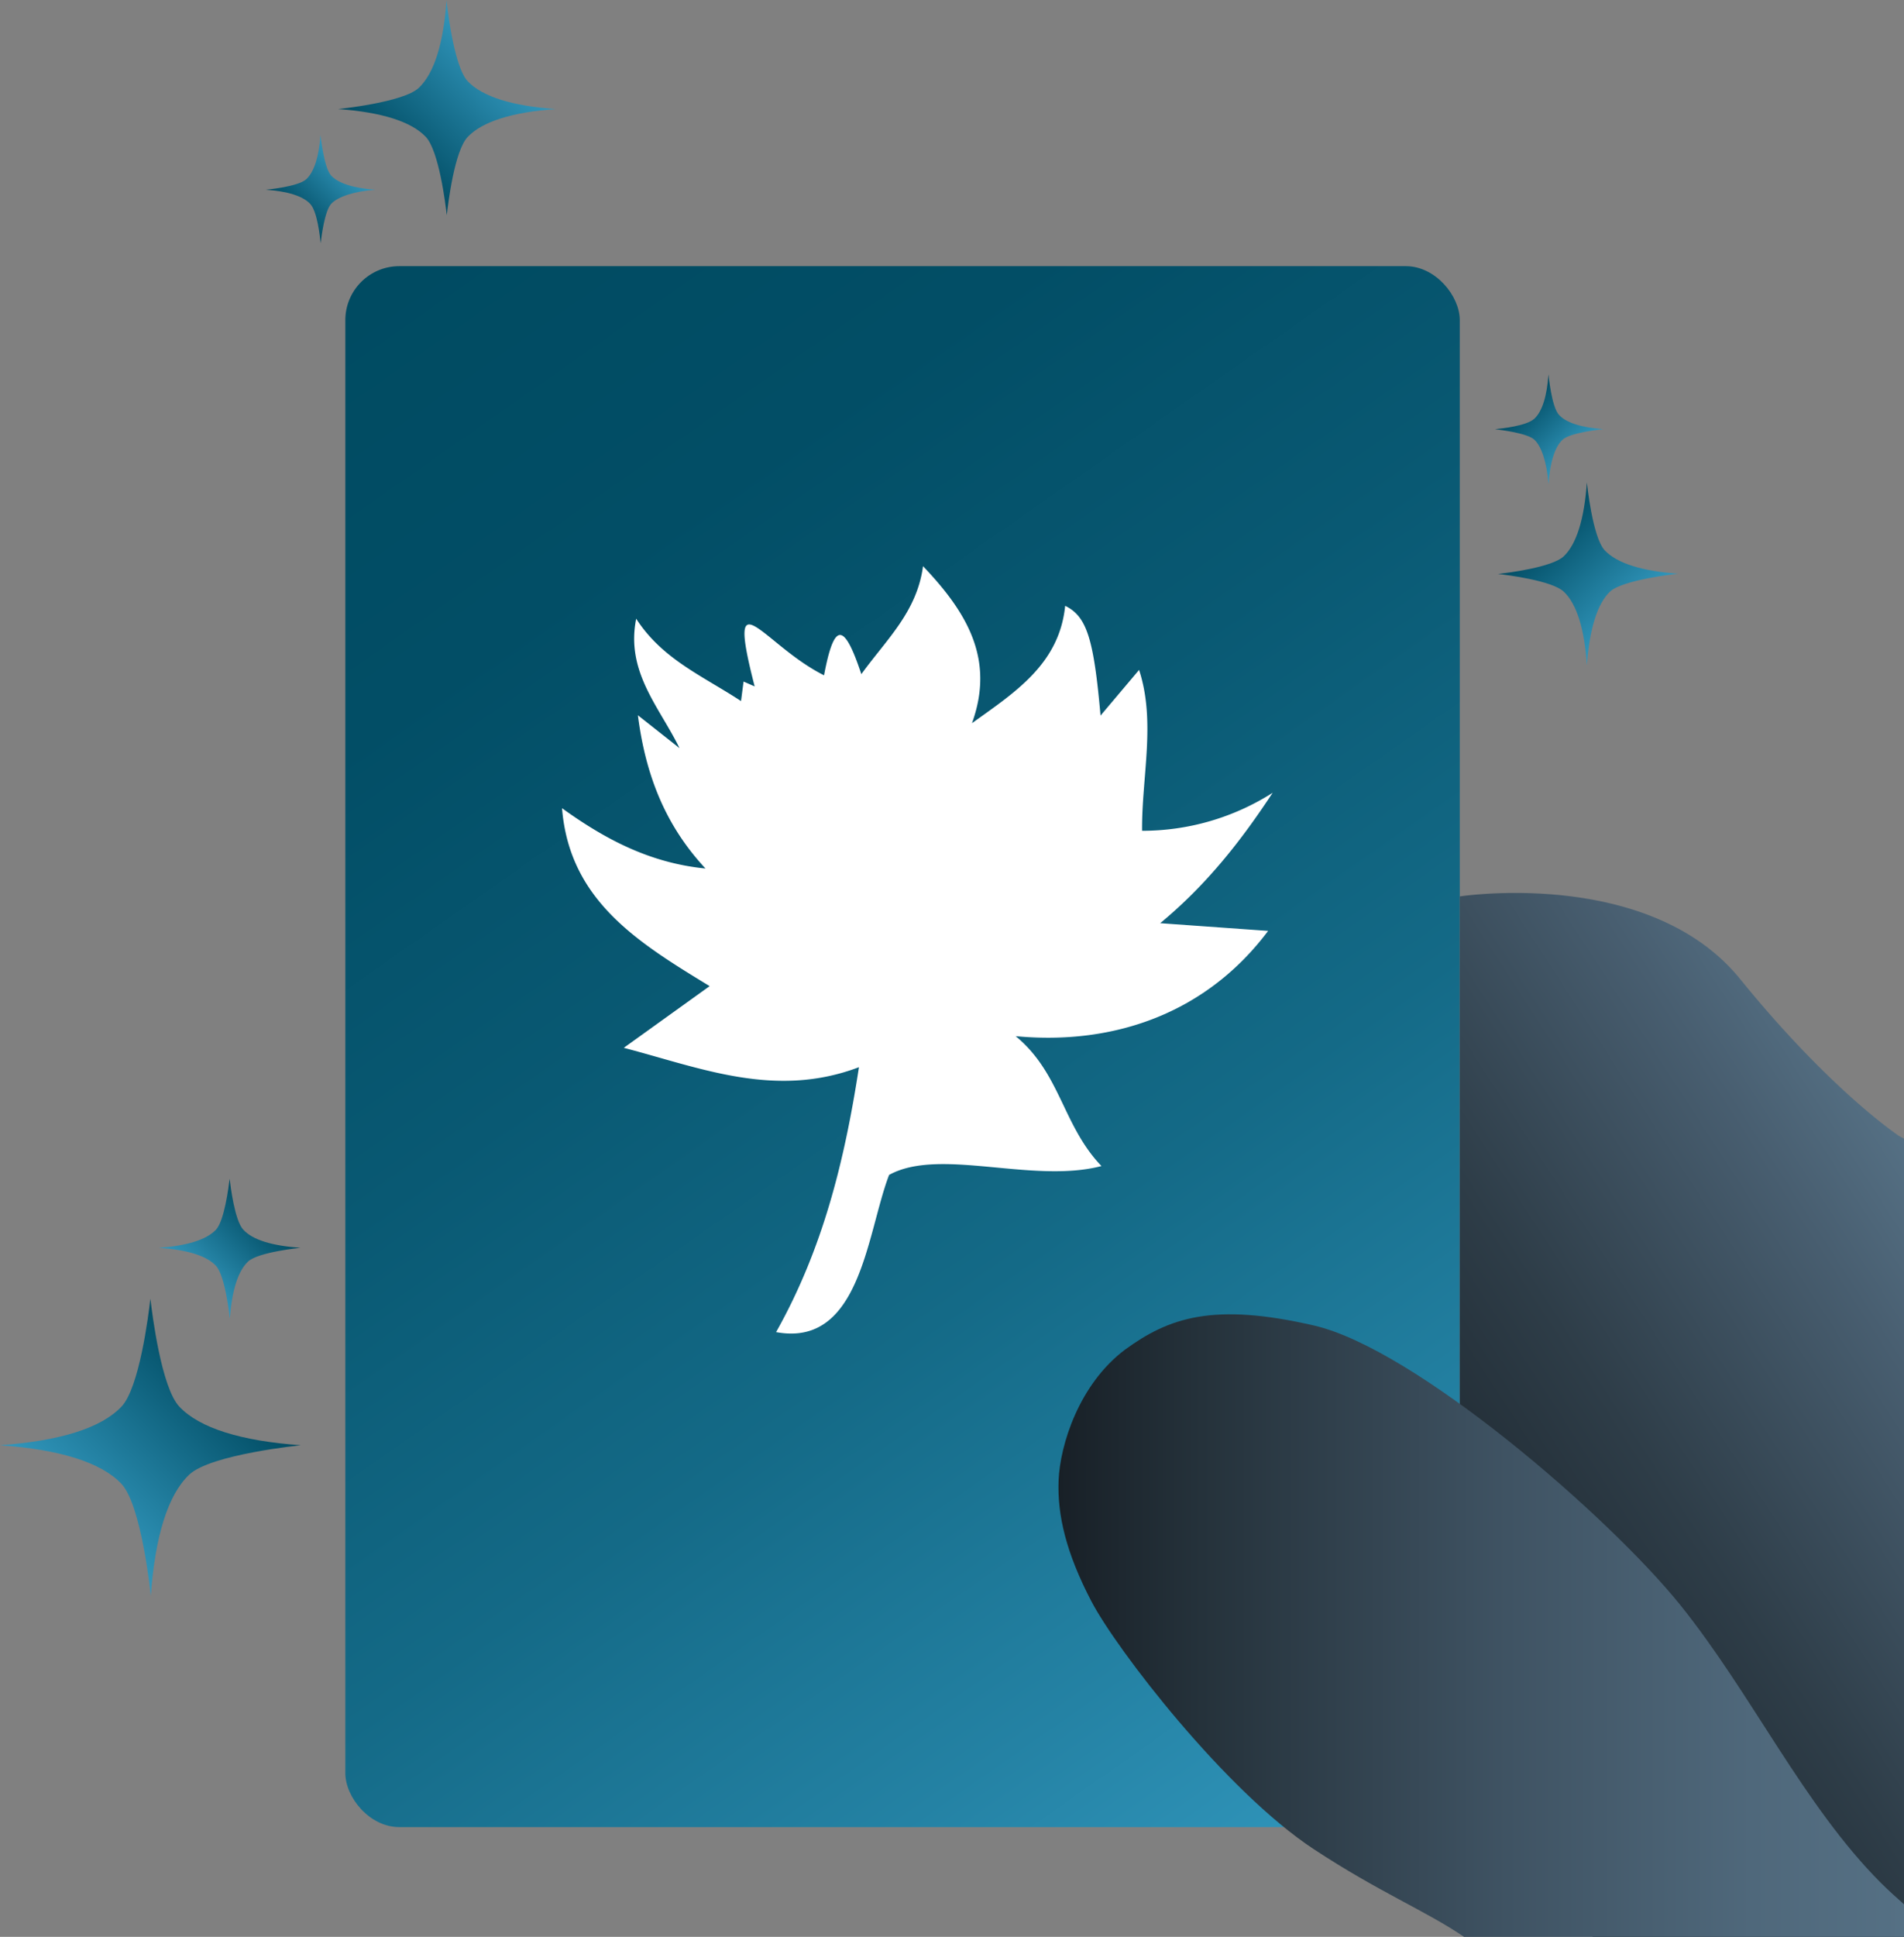 <svg xmlns="http://www.w3.org/2000/svg" xmlns:xlink="http://www.w3.org/1999/xlink" viewBox="0 0 247 251.13"><rect x="0" y="0" width="247" height="251.13" fill="#808080" stroke="none"/><defs><linearGradient id="a" x1="186.83" y1="235.32" x2="47.33" y2="36.09" gradientUnits="userSpaceOnUse"><stop offset="0" stop-color="#3298be"/><stop offset="0.16" stop-color="#2482a4"/><stop offset="0.37" stop-color="#146a87"/><stop offset="0.59" stop-color="#095973"/><stop offset="0.8" stop-color="#024e66"/><stop offset="1" stop-color="#004b62"/></linearGradient><linearGradient id="b" x1="174.47" y1="212.07" x2="254.92" y2="159.83" gradientUnits="userSpaceOnUse"><stop offset="0" stop-color="#182027"/><stop offset="0.18" stop-color="#1e2830"/><stop offset="0.47" stop-color="#2e3d48"/><stop offset="0.83" stop-color="#485e70"/><stop offset="1" stop-color="#557084"/></linearGradient><linearGradient id="c" x1="137.31" y1="210.77" x2="247" y2="210.77" gradientUnits="userSpaceOnUse"><stop offset="0" stop-color="#182027"/><stop offset="0.17" stop-color="#25323b"/><stop offset="0.53" stop-color="#3f5363"/><stop offset="0.82" stop-color="#4f687b"/><stop offset="1" stop-color="#557084"/></linearGradient><linearGradient id="d" x1="199.94" y1="68.46" x2="211.81" y2="80.33" gradientUnits="userSpaceOnUse"><stop offset="0" stop-color="#004b62"/><stop offset="1" stop-color="#3298be"/></linearGradient><linearGradient id="e" x1="197.32" y1="52.09" x2="204.45" y2="59.21" xlink:href="#d"/><linearGradient id="f" x1="50.22" y1="16.59" x2="64.35" y2="30.72" gradientTransform="translate(34.29 71.42) rotate(-90)" xlink:href="#d"/><linearGradient id="g" x1="43.26" y1="3.74" x2="50.38" y2="10.86" gradientTransform="translate(34.29 71.42) rotate(-90)" xlink:href="#d"/><linearGradient id="h" x1="-124.03" y1="-29.71" x2="-104.5" y2="-10.17" gradientTransform="translate(-0.39 301.67) rotate(90)" xlink:href="#d"/><linearGradient id="i" x1="-144.47" y1="-34.8" x2="-135.28" y2="-25.61" gradientTransform="translate(-0.39 301.67) rotate(90)" xlink:href="#d"/></defs><rect x="44.8" y="34.51" width="144.57" height="202.39" rx="7" fill="url(#a)"/><path d="M111.43,138.37c-10.89,4.13-20.6.07-30.51-2.51l11.14-8c-9.33-5.68-18.19-11.12-19.15-23.07,5.55,4,11.39,7.11,18.61,7.82-5.24-5.62-7.78-12.16-8.77-19.87L88.15,97c-2.61-5.34-7-9.89-5.62-16.78,3.39,5.27,8.67,7.44,13.6,10.68l.33-2.53L97.9,89c-3.81-14.77,1.06-5.41,9-1.44,1.32-7,2.6-6.89,4.84-.15,3.26-4.51,7.21-8.06,8-14,5.78,6.06,9.33,12.13,6.35,20.36,5.56-4,11.33-7.65,12.09-15.22,2.82,1.37,3.71,4.31,4.59,14.23l5-5.92c2.21,6.75.32,13.91.39,20.86a31.5,31.5,0,0,0,16.94-4.93c-4,6.07-8.44,11.82-14.59,16.91l14,1c-7.93,10.58-19.87,14.87-32.75,13.65,5.84,4.81,6.08,11.58,11.13,16.84-8.95,2.34-21-2.47-27.55,1.15-2.89,7.52-3.7,22.42-14.66,20.38C106.71,162,109.54,150.65,111.43,138.37Z" fill="#fff"/><path d="M246.36,147.29s-8.81-5.81-20.61-20.34-36.38-10.72-36.38-10.72V229.9a6.93,6.93,0,0,1-1,3.58l18.28,17.65H247V147.64Z" fill="url(#b)"/><path d="M247,246.91c-1-.88-2-1.79-3-2.78-10-10-16.76-24.51-26-36s-34.38-33.22-47.52-36.26-18.87-1-24.53,3.12c-6,4.51-8.43,12.39-8.62,16.93s1,9.49,4.26,15.72,17.4,24.6,28.84,32.12c8.54,5.62,14.55,8,19.49,11.37H247Z" fill="url(#c)"/><path d="M208.18,71.36c-1.6-1.69-2.32-8.8-2.32-8.8v0c-.33,4.7-1.34,8-3,9.57-1.49,1.42-7.25,2.15-8.53,2.29h-.13l-.13,0h.26c1.28.14,7,.87,8.53,2.29,1.69,1.59,2.7,4.87,3,9.56.34-4.69,1.35-8,3-9.56s8.8-2.32,8.8-2.32h.06C213.06,74.06,209.78,73.05,208.18,71.36Z" fill="url(#d)"/><path d="M202.27,53.82c-1-1-1.39-5.28-1.39-5.28h0c-.2,2.81-.8,4.78-1.82,5.74s-4.35,1.29-5.12,1.37h0c.77.09,4.22.52,5.12,1.37s1.62,2.93,1.82,5.75c.2-2.82.81-4.79,1.82-5.75S208,55.64,208,55.64h0C205.2,55.44,203.23,54.84,202.27,53.82Z" fill="url(#e)"/><path d="M54.33,11.39c-2,1.9-10.47,2.75-10.47,2.75h0c5.58.4,9.48,1.6,11.38,3.61,1.69,1.78,2.55,8.63,2.72,10.15v.32l0-.16,0,.16V27.9c.17-1.52,1-8.37,2.72-10.15,1.9-2,5.81-3.21,11.39-3.61-5.58-.39-9.49-1.6-11.39-3.6S57.93.07,57.93.07V0C57.54,5.58,56.34,9.49,54.33,11.39Z" fill="url(#f)"/><path d="M39.76,23.21c-1,1-5.28,1.39-5.28,1.39h0c2.82.2,4.79.81,5.75,1.82s1.28,4.35,1.37,5.12v0c.08-.77.52-4.22,1.37-5.12s2.93-1.62,5.74-1.82c-2.81-.2-4.78-.81-5.74-1.82s-1.39-5.28-1.39-5.28v0C41.38,20.28,40.77,22.25,39.76,23.21Z" fill="url(#g)"/><path d="M24.55,191.2c2.77-2.63,14.47-3.81,14.47-3.81h0c-7.72-.55-13.12-2.21-15.75-5-2.33-2.46-3.52-11.94-3.76-14v-.43s0,.09,0,.22c0-.13,0-.22,0-.22v.43c-.24,2.1-1.43,11.58-3.76,14-2.63,2.78-8,4.44-15.75,5,7.72.55,13.12,2.21,15.75,5s3.81,14.47,3.81,14.47v.1C20.11,199.23,21.77,193.83,24.55,191.2Z" fill="url(#h)"/><path d="M32.17,163.58c1.3-1.24,6.8-1.79,6.8-1.79h0c-3.63-.26-6.17-1-7.41-2.35-1.1-1.16-1.66-5.61-1.77-6.6v0c-.12,1-.68,5.44-1.77,6.6-1.24,1.31-3.78,2.09-7.41,2.35,3.63.26,6.17,1,7.41,2.34s1.79,6.81,1.79,6.81V171C30.08,167.36,30.86,164.82,32.17,163.58Z" fill="url(#i)"/></svg>